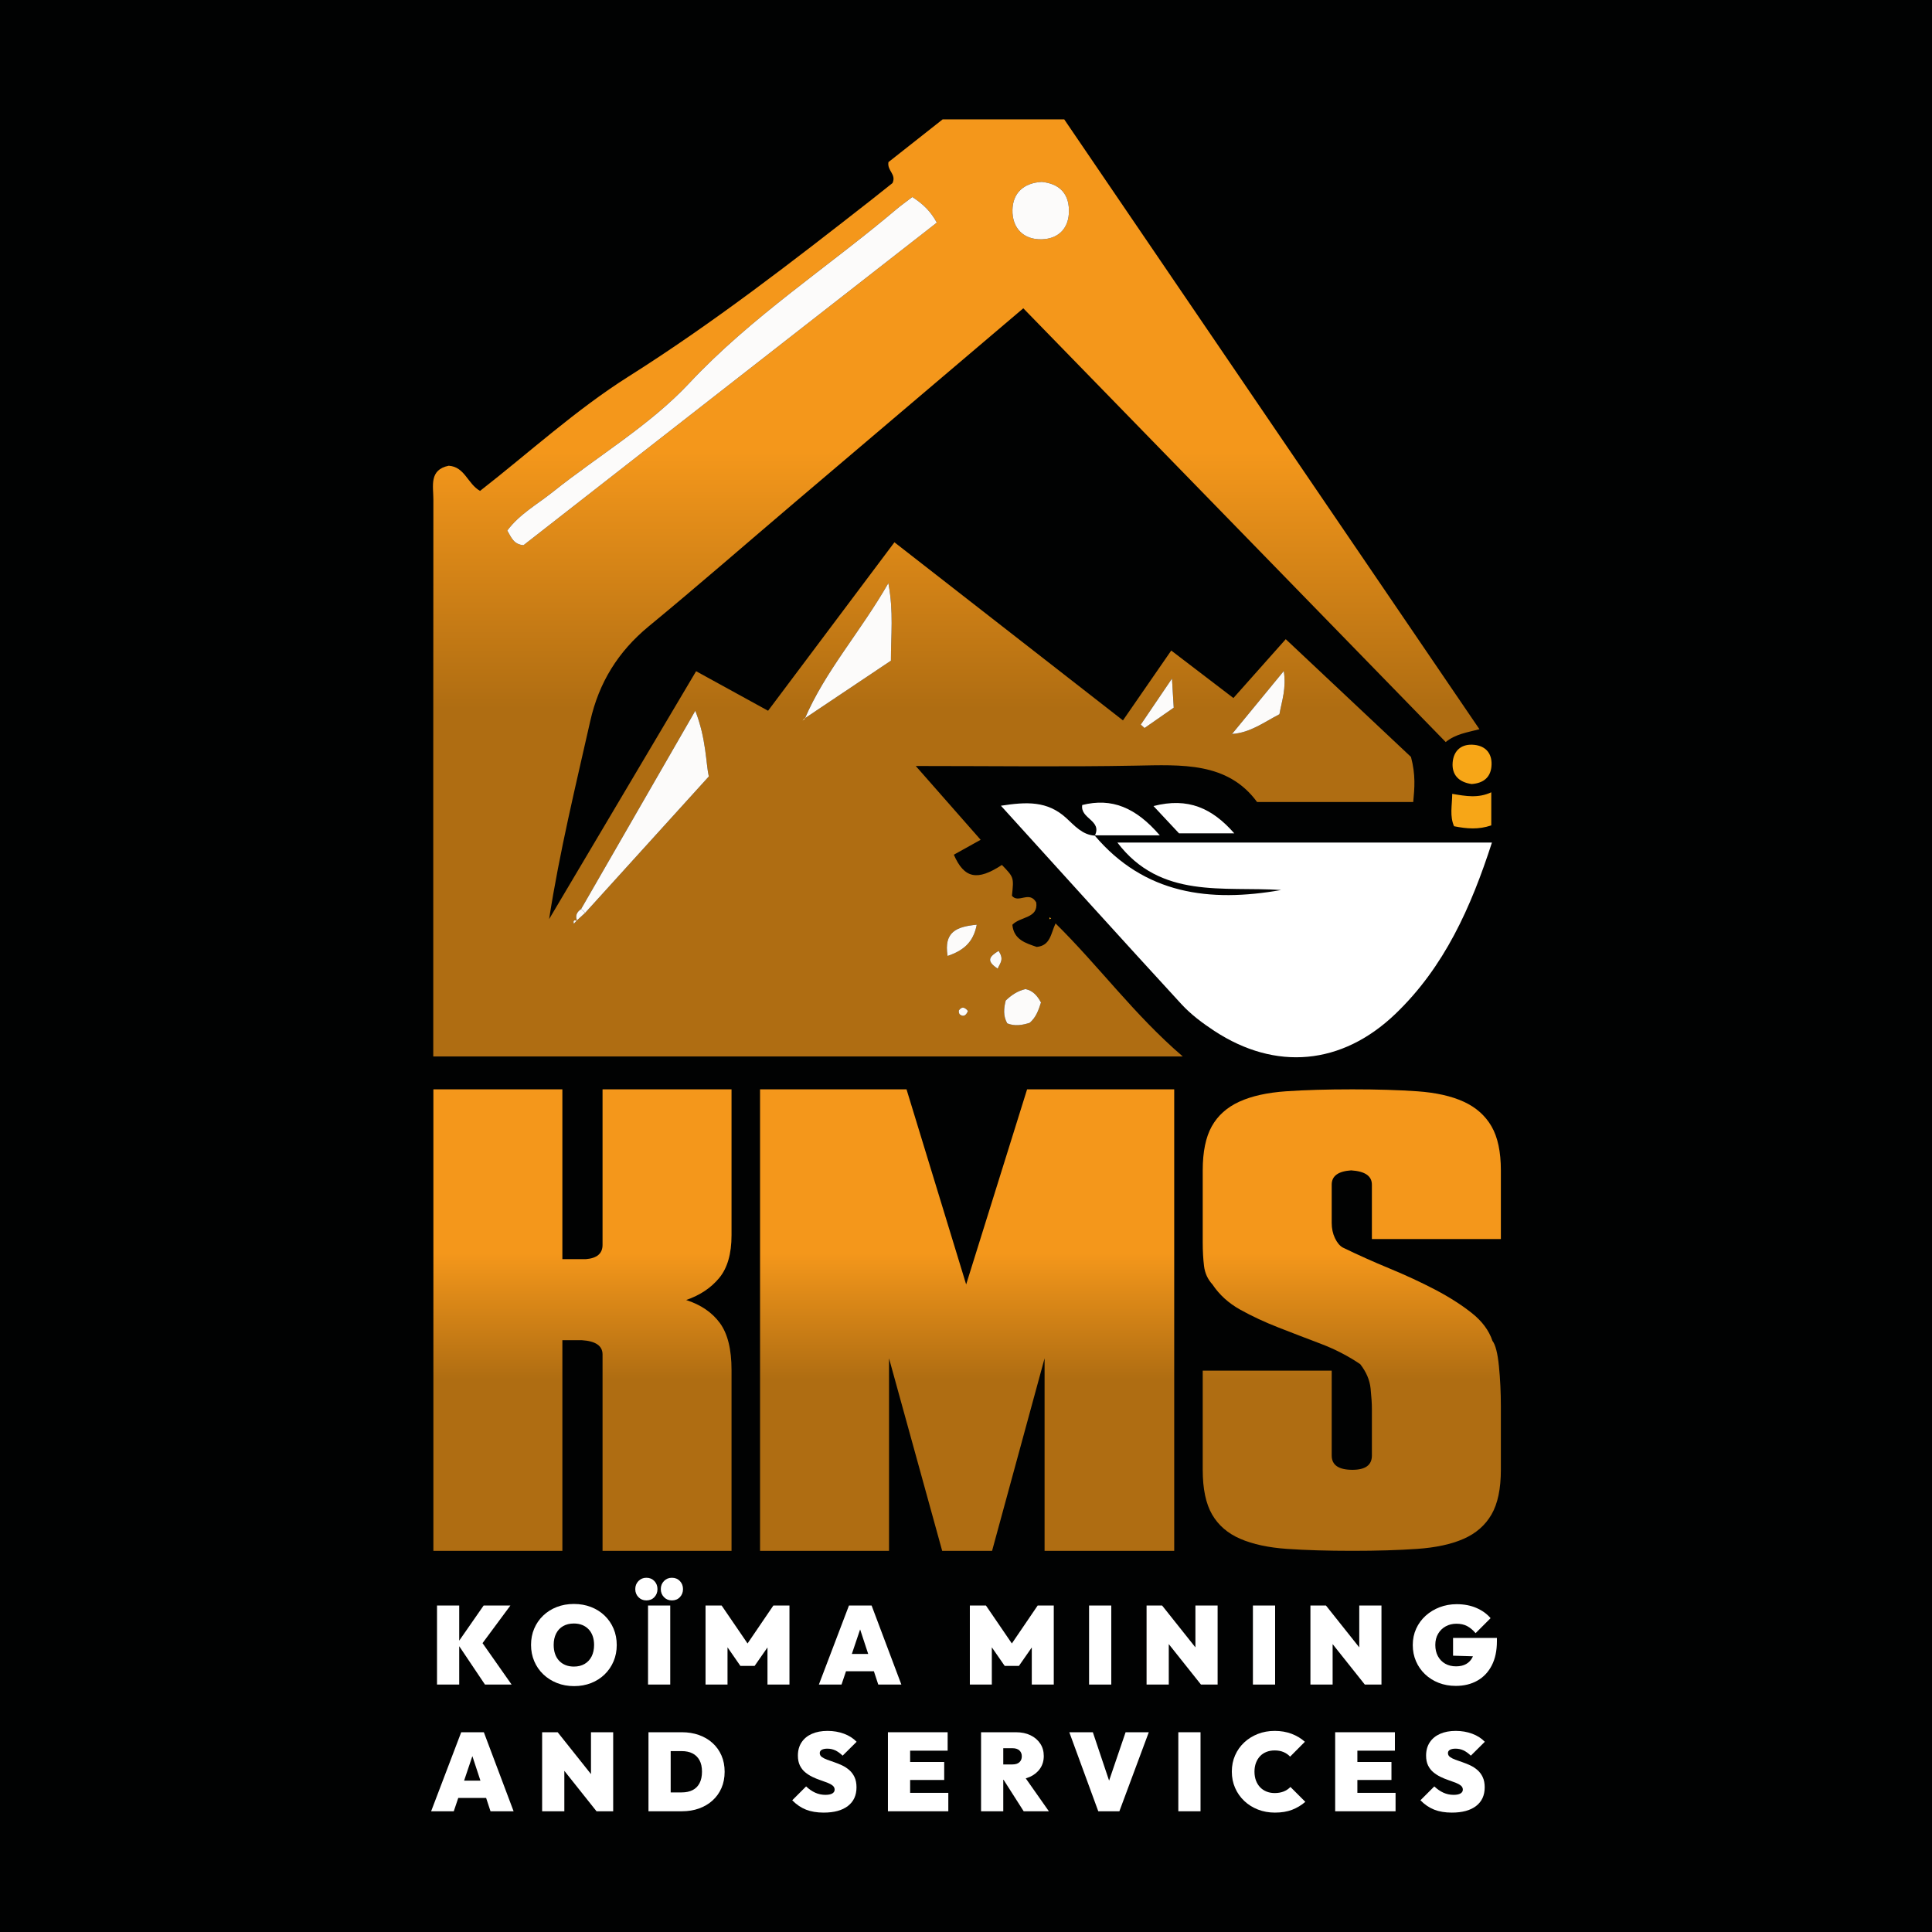 <?xml version="1.0" encoding="utf-8"?>
<!-- Generator: Adobe Illustrator 17.0.0, SVG Export Plug-In . SVG Version: 6.00 Build 0)  -->
<!DOCTYPE svg PUBLIC "-//W3C//DTD SVG 1.1//EN" "http://www.w3.org/Graphics/SVG/1.1/DTD/svg11.dtd">
<svg version="1.1" id="Calque_1" xmlns="http://www.w3.org/2000/svg" xmlns:xlink="http://www.w3.org/1999/xlink" x="0px" y="0px"
	 width="595.28px" height="595.28px" viewBox="0 0 595.28 595.28" enable-background="new 0 0 595.28 595.28" xml:space="preserve">
<rect x="-5.119" y="-2.36" fill="#010202" width="605.517" height="600"/>
<g>
	<g>
		<linearGradient id="SVGID_1_" gradientUnits="userSpaceOnUse" x1="294.618" y1="36.786" x2="294.618" y2="325.511">
			<stop  offset="0.355" style="stop-color:#F4971B"/>
			<stop  offset="0.629" style="stop-color:#AF6D12"/>
		</linearGradient>
		<path fill="url(#SVGID_1_)" d="M133.495,325.511c0-3.199,0-5.62,0-8.042c0-54.522-0.016-109.044,0.034-163.565
			c0.004-4.13-1.382-9.152,4.72-10.403c4.97,0.315,5.803,5.572,9.661,7.754c15.18-11.841,29.552-25.012,45.761-35.25
			c26.156-16.52,50.468-35.377,74.748-54.379c2.341-1.832,4.656-3.695,6.58-5.223c1.252-2.769-1.699-3.71-1.258-6.451
			c5.272-4.158,11.008-8.681,16.696-13.168c12.393,0,24.578,0,37.471,0c42.382,62.249,84.91,124.712,127.931,187.9
			c-3.832,1.007-7.276,1.452-10.398,3.949c-43.457-44.626-86.661-88.991-130.145-133.644c-23.619,20.057-46.82,39.746-70.006,59.452
			c-15.123,12.853-30.075,25.914-45.391,38.529c-9.428,7.766-15.35,17.291-18.036,29.21c-4.537,20.137-9.439,40.19-12.677,61.021
			c14.965-25.237,29.929-50.475,45.294-76.387c7.244,3.978,14.264,7.833,22.176,12.177c12.879-17.17,25.686-34.243,38.932-51.903
			c23.505,18.318,46.568,36.292,70.412,54.875c4.904-7.095,9.611-13.904,14.876-21.522c6.387,4.879,12.508,9.555,19.157,14.635
			c5.641-6.344,11.154-12.545,16.124-18.133c13.465,12.66,26.503,24.919,38.589,36.283c1.479,5.59,1.091,9.561,0.692,13.886
			c-15.925,0-31.326,0-48.115,0c-9.074-12.386-23.232-11.467-37.514-11.202c-21.875,0.407-43.763,0.107-67.651,0.107
			c7.346,8.356,13.466,15.317,19.991,22.738c-3.185,1.772-5.728,3.187-8.261,4.597c3.202,7.32,7.201,8.153,14.815,3.153
			c3.697,3.831,3.697,3.831,3.089,9.49c1.994,2.51,5.343-1.693,7.49,2.067c0.673,4.954-4.899,4.279-7.36,6.878
			c0.441,4.626,4.14,5.657,7.498,6.822c4.245-0.384,4.34-4.114,5.81-7.241c13.414,13.22,24.273,28.186,39.192,40.989
			C286.895,325.511,210.79,325.511,133.495,325.511z M177.726,283.631c0.855-0.786,1.711-1.572,2.566-2.358
			c12.209-13.467,24.419-26.933,38.103-42.027c-0.89-3.883-0.786-11.676-4.162-20.245c-12.181,21.147-23.685,41.119-35.189,61.092
			c-1.33,0.921-1.918,2.087-1.215,3.675c-0.83-0.347-1.329-0.276-1.027,0.851C177.124,284.275,177.425,283.953,177.726,283.631z
			 M379.612,226.151c5.601-0.37,9.917-3.666,14.604-6.084c0.743-4.16,2.167-7.926,1.339-13.319
			c-5.838,7.103-10.938,13.309-16.03,19.508l-0.047,0.247L379.612,226.151z M247.806,221.436
			c8.953-5.992,17.906-11.983,26.702-17.87c-0.015-7.866,0.878-15.005-0.792-23.889c-8.723,15.228-19.5,27.114-25.801,41.876
			c-0.215,0.161-0.43,0.321-0.646,0.482C247.448,221.836,247.627,221.636,247.806,221.436z M281.103,60.705
			c-1.893,1.45-3.446,2.54-4.889,3.76c-21.227,17.948-44.632,33.062-63.91,53.665c-12.096,12.928-27.971,22.263-41.968,33.441
			c-4.784,3.821-10.315,6.869-14.036,11.897c1.233,2.146,1.979,4.277,5.001,4.516c42.306-33.017,84.821-66.197,127.351-99.389
			C286.723,65.061,284.431,62.867,281.103,60.705z M320.98,56.041c-5.676,0.325-8.917,3.505-9.028,8.642
			c-0.121,5.626,3.445,9.247,9.11,9.049c5.18-0.181,8.391-3.487,8.298-8.976C329.267,59.27,326.052,56.555,320.98,56.041z
			 M315.985,304.745c-2.359,0.525-4.333,1.823-6.108,3.529c-0.605,2.389-0.843,4.729,0.469,7.042
			c2.379,0.967,4.679,0.533,6.921-0.167c1.983-1.707,2.749-3.975,3.479-6.27C319.67,306.907,318.38,305.267,315.985,304.745z
			 M361.644,218.05c-0.153-2.547-0.286-4.769-0.538-8.972c-4.117,6.073-6.866,10.129-9.615,14.184
			c0.385,0.352,0.77,0.704,1.154,1.056C355.37,222.42,358.095,220.522,361.644,218.05z M300.955,284.916
			c-6.186,0.595-10.219,2.17-8.987,9.635C296.833,292.879,299.907,290.394,300.955,284.916z M307.673,292.983
			c-2.71,1.702-4.049,2.986-0.265,5.472C308.144,296.683,309.475,295.658,307.673,292.983z M298.244,311.502
			c-1.17-1.461-2.056-1.2-2.754-0.244c-0.188,0.257-0.024,1.099,0.253,1.312C296.717,313.317,297.577,313.122,298.244,311.502z"/>
		<path fill="#FFFFFF" d="M337.243,257.379c15.374,18.2,35.476,20.736,57.51,16.848c-17.811-1.173-37.136,2.9-50.463-14.615
			c38.286,0,76.517,0,115.395,0c-6.428,19.889-14.634,38.347-29.806,52.851c-16.442,15.719-36.828,17.597-55.766,5.15
			c-3.608-2.371-7.18-5.043-10.088-8.206c-18.391-19.999-36.59-40.176-55.628-61.149c7.889-1.213,14.283-1.561,20.154,3.813
			c2.447,2.239,4.918,5.179,8.788,5.404L337.243,257.379z"/>
		<path fill="#FFFFFF" d="M337.339,257.474c2.297-4.74-4.551-5.175-3.886-9.437c9.071-2.276,16.481,0.724,23.896,9.341
			c-7.751,0-13.928,0-20.105,0C337.243,257.379,337.339,257.474,337.339,257.474z"/>
		<path fill="#FFFFFF" d="M355.407,248.358c10.718-2.761,18.114,0.695,24.887,8.399c-5.948,0-11.144,0-17.028,0
			C361.126,254.47,358.611,251.782,355.407,248.358z"/>
		<path fill="#F7A617" d="M459.485,244.12c0,4.236,0,7.153,0,10.19c-3.923,1.357-7.554,1.049-11.471,0.266
			c-1.377-3.175-0.604-6.281-0.558-9.98C451.72,245.32,455.407,245.998,459.485,244.12z"/>
		<path fill="#F7A617" d="M453.438,241.574c-3.982-0.56-6.157-2.859-5.854-6.631c0.305-3.797,2.829-5.865,6.709-5.44
			c3.43,0.376,5.377,2.559,5.281,6.06C459.466,239.508,457.06,241.32,453.438,241.574z"/>
		<polygon fill="#F7A617" points="323.879,282.998 323.326,283.231 323.408,282.626 		"/>
		<path fill="#FCFBFA" d="M281.103,60.705c3.329,2.162,5.62,4.356,7.55,7.89c-42.53,33.192-85.046,66.373-127.351,99.389
			c-3.022-0.239-3.768-2.37-5.001-4.516c3.721-5.028,9.252-8.076,14.036-11.897c13.997-11.178,29.871-20.513,41.968-33.441
			c19.277-20.603,42.683-35.716,63.91-53.665C277.657,63.245,279.209,62.155,281.103,60.705z"/>
		<path fill="#FCFBFA" d="M179.044,280.093c11.504-19.972,23.008-39.944,35.189-61.092c3.376,8.569,3.272,16.363,4.162,20.245
			c-13.684,15.093-25.893,28.56-38.104,42.024C179.874,280.876,179.459,280.484,179.044,280.093z"/>
		<path fill="#FCFBFA" d="M247.921,221.559c6.295-14.768,17.072-26.653,25.795-41.882c1.67,8.884,0.777,16.023,0.792,23.889
			c-8.796,5.887-17.749,11.878-26.702,17.87L247.921,221.559z"/>
		<path fill="#FCFBFA" d="M320.98,56.041c5.072,0.514,8.287,3.229,8.38,8.715c0.093,5.489-3.118,8.796-8.298,8.976
			c-5.665,0.197-9.231-3.423-9.11-9.049C312.062,59.546,315.304,56.365,320.98,56.041z"/>
		<path fill="#FCFBFA" d="M379.516,226.263c5.1-6.206,10.201-12.412,16.039-19.515c0.828,5.393-0.596,9.159-1.339,13.319
			c-4.688,2.418-9.003,5.714-14.604,6.084L379.516,226.263z"/>
		<path fill="#FCFBFA" d="M315.985,304.745c2.395,0.522,3.685,2.161,4.761,4.135c-0.73,2.294-1.496,4.563-3.479,6.27
			c-2.242,0.7-4.542,1.135-6.921,0.167c-1.311-2.313-1.074-4.653-0.469-7.042C311.652,306.568,313.626,305.27,315.985,304.745z"/>
		<path fill="#FCFBFA" d="M361.644,218.05c-3.549,2.472-6.274,4.37-8.999,6.268c-0.385-0.352-0.77-0.704-1.154-1.056
			c2.749-4.055,5.498-8.11,9.615-14.184C361.358,213.281,361.491,215.503,361.644,218.05z"/>
		<path fill="#FCFBFA" d="M300.955,284.916c-1.048,5.478-4.123,7.963-8.987,9.635C290.736,287.086,294.769,285.512,300.955,284.916z
			"/>
		<path fill="#FCFBFA" d="M307.673,292.983c1.802,2.674,0.471,3.7-0.265,5.472C303.624,295.97,304.963,294.685,307.673,292.983z"/>
		<path fill="#FCFBFA" d="M298.244,311.502c-0.667,1.62-1.527,1.815-2.501,1.068c-0.277-0.213-0.44-1.055-0.253-1.312
			C296.188,310.303,297.074,310.041,298.244,311.502z"/>
		<path fill="#FCFBFA" d="M177.835,283.775c-0.709-1.596-0.121-2.762,1.209-3.683c0.415,0.391,0.83,0.783,1.247,1.177
			c-0.854,0.789-1.709,1.575-2.565,2.361L177.835,283.775z"/>
		<path fill="#FCFBFA" d="M247.806,221.436c-0.179,0.2-0.358,0.399-0.538,0.599c0.215-0.161,0.43-0.321,0.649-0.479
			C247.921,221.559,247.806,221.436,247.806,221.436z"/>
		<polygon fill="#FCFBFA" points="379.612,226.151 379.478,226.504 379.521,226.26 		"/>
		<path fill="#FCFBFA" d="M177.726,283.631c-0.301,0.322-0.602,0.644-0.923,0.988c-0.302-1.127,0.197-1.198,1.03-0.847
			C177.835,283.775,177.726,283.631,177.726,283.631z"/>
	</g>
	<g>
		<linearGradient id="SVGID_2_" gradientUnits="userSpaceOnUse" x1="179.464" y1="335.648" x2="179.464" y2="477.837">
			<stop  offset="0.355" style="stop-color:#F4971B"/>
			<stop  offset="0.629" style="stop-color:#AF6D12"/>
		</linearGradient>
		<path fill="url(#SVGID_2_)" d="M185.654,383.577v-47.929h39.742v44.933c0,5.726-1.266,10.12-3.794,13.181
			c-2.531,3.064-5.926,5.327-10.184,6.79c4.524,1.467,7.988,3.829,10.384,7.089c2.396,3.264,3.595,8.088,3.595,14.479v55.717
			h-39.742v-60.511c0-2.662-2.13-4.125-6.39-4.393h-5.99v64.904h-39.742V335.648h39.742v52.323h7.189
			C183.922,387.704,185.654,386.241,185.654,383.577z"/>
		<linearGradient id="SVGID_3_" gradientUnits="userSpaceOnUse" x1="297.989" y1="335.648" x2="297.989" y2="477.837">
			<stop  offset="0.355" style="stop-color:#F4971B"/>
			<stop  offset="0.629" style="stop-color:#AF6D12"/>
		</linearGradient>
		<path fill="url(#SVGID_3_)" d="M273.925,418.525v59.312h-39.742V335.648h45.133l18.372,60.111l18.773-60.111h45.332v142.189
			h-39.941v-59.312l-16.176,59.312h-15.377L273.925,418.525z"/>
		<linearGradient id="SVGID_4_" gradientUnits="userSpaceOnUse" x1="416.512" y1="335.648" x2="416.512" y2="477.837">
			<stop  offset="0.355" style="stop-color:#F4971B"/>
			<stop  offset="0.629" style="stop-color:#AF6D12"/>
		</linearGradient>
		<path fill="url(#SVGID_4_)" d="M410.322,448.48c0,2.93,2.127,4.394,6.39,4.394c3.994,0,5.99-1.464,5.99-4.394v-14.378
			c0-1.598-0.134-3.694-0.4-6.291c-0.267-2.596-1.332-5.092-3.195-7.489c-3.728-2.527-7.788-4.624-12.182-6.291
			c-4.392-1.663-8.721-3.326-12.98-4.992c-4.263-1.664-8.188-3.495-11.783-5.492s-6.459-4.593-8.588-7.788
			c-1.466-1.598-2.331-3.495-2.596-5.692c-0.269-2.197-0.4-4.625-0.4-7.29v-22.167c0-5.723,0.93-10.25,2.795-13.58
			c1.863-3.326,4.693-5.857,8.488-7.589c3.794-1.729,8.588-2.796,14.378-3.196c5.792-0.399,12.612-0.599,20.47-0.599
			c7.589,0,14.245,0.2,19.971,0.599c5.723,0.4,10.484,1.467,14.278,3.196c3.794,1.732,6.656,4.262,8.588,7.589
			c1.929,3.329,2.895,7.857,2.895,13.58v21.169h-39.742v-16.775c0-2.662-2.13-4.126-6.39-4.394c-3.994,0.268-5.99,1.732-5.99,4.394
			v11.782c0,1.732,0.33,3.296,0.997,4.693c0.665,1.398,1.465,2.365,2.397,2.895c4.658,2.266,9.485,4.428,14.478,6.491
			c4.993,2.065,9.651,4.228,13.979,6.491c4.325,2.265,8.088,4.662,11.283,7.189c3.197,2.53,5.323,5.392,6.392,8.588
			c0.93,1.198,1.597,3.794,1.996,7.788c0.4,3.993,0.599,8.122,0.599,12.381v19.571c0,5.86-0.967,10.453-2.895,13.78
			c-1.932,3.329-4.793,5.825-8.588,7.489c-3.794,1.666-8.555,2.696-14.278,3.095c-5.726,0.4-12.382,0.599-19.971,0.599
			c-7.722,0-14.447-0.2-20.17-0.599c-5.726-0.399-10.518-1.429-14.378-3.095c-3.864-1.664-6.759-4.159-8.688-7.489
			c-1.932-3.326-2.895-7.92-2.895-13.78v-30.555h39.742V448.48z"/>
	</g>
	<g>
		<path fill="#FFFFFF" d="M134.65,519.04v-24.353h6.841v24.353H134.65z M149.426,519.04l-8.517-12.69l8.106-11.663h8.243
			l-9.371,12.655v-2.189l9.748,13.887H149.426z"/>
		<path fill="#FFFFFF" d="M176.892,519.519c-1.915,0-3.677-0.32-5.284-0.958s-3.01-1.528-4.207-2.668
			c-1.196-1.14-2.126-2.485-2.787-4.036c-0.662-1.551-0.993-3.227-0.993-5.028c0-1.824,0.325-3.5,0.975-5.028
			c0.651-1.528,1.568-2.861,2.754-4.002c1.186-1.14,2.582-2.023,4.191-2.651c1.607-0.627,3.368-0.941,5.284-0.941
			c1.915,0,3.677,0.314,5.284,0.941c1.607,0.627,3.004,1.511,4.189,2.651c1.186,1.141,2.104,2.48,2.754,4.019
			c0.649,1.539,0.975,3.221,0.975,5.045c0,1.802-0.325,3.472-0.975,5.011c-0.649,1.539-1.568,2.885-2.754,4.036
			c-1.186,1.152-2.577,2.041-4.173,2.668C180.528,519.205,178.784,519.519,176.892,519.519z M176.824,513.499
			c1.276,0,2.382-0.273,3.317-0.821c0.935-0.547,1.653-1.322,2.155-2.326c0.5-1.003,0.752-2.177,0.752-3.523
			c0-1.003-0.143-1.909-0.428-2.719c-0.285-0.809-0.701-1.505-1.248-2.086c-0.548-0.581-1.203-1.026-1.967-1.334
			c-0.764-0.308-1.625-0.462-2.582-0.462c-1.277,0-2.383,0.268-3.318,0.804c-0.935,0.536-1.654,1.299-2.154,2.291
			c-0.502,0.992-0.753,2.161-0.753,3.506c0,1.026,0.143,1.95,0.428,2.77c0.285,0.821,0.702,1.522,1.249,2.104
			c0.547,0.581,1.202,1.027,1.966,1.334C175.004,513.345,175.866,513.499,176.824,513.499z"/>
		<path fill="#FFFFFF" d="M199.158,493.114c-0.981,0-1.796-0.336-2.445-1.009c-0.651-0.672-0.976-1.499-0.976-2.48
			c0-0.98,0.325-1.807,0.976-2.48c0.649-0.673,1.464-1.009,2.445-1.009c1.003,0,1.824,0.337,2.463,1.009
			c0.637,0.673,0.958,1.5,0.958,2.48c0,0.981-0.321,1.808-0.958,2.48C200.982,492.778,200.161,493.114,199.158,493.114z
			 M199.671,519.04v-24.353h6.841v24.353H199.671z M207.024,493.114c-0.981,0-1.796-0.336-2.445-1.009
			c-0.649-0.672-0.975-1.499-0.975-2.48c0-0.98,0.325-1.807,0.975-2.48c0.649-0.673,1.464-1.009,2.445-1.009
			c1.003,0,1.824,0.337,2.463,1.009c0.639,0.673,0.958,1.5,0.958,2.48c0,0.981-0.319,1.808-0.958,2.48
			C208.848,492.778,208.027,493.114,207.024,493.114z"/>
		<path fill="#FFFFFF" d="M217.388,519.04v-24.353h4.959l9.064,13.271h-2.154l9.029-13.271h4.959v24.353h-6.773v-13.134l0.993,0.273
			l-4.959,7.115h-4.379l-4.925-7.115l0.957-0.273v13.134H217.388z"/>
		<path fill="#FFFFFF" d="M252.309,519.04l9.27-24.353h6.976l9.168,24.353h-7.115l-6.807-20.693h2.463l-6.978,20.693H252.309z
			 M258.329,514.936V509.6h13.613v5.336H258.329z"/>
		<path fill="#FFFFFF" d="M298.826,519.04v-24.353h4.959l9.064,13.271h-2.154l9.029-13.271h4.959v24.353h-6.773v-13.134l0.993,0.273
			l-4.959,7.115h-4.379l-4.925-7.115l0.957-0.273v13.134H298.826z"/>
		<path fill="#FFFFFF" d="M335.561,519.04v-24.353h6.841v24.353H335.561z"/>
		<path fill="#FFFFFF" d="M353.277,519.04v-24.353h4.788l2.053,5.131v19.222H353.277z M370.036,519.04l-14.126-17.752l2.154-6.601
			l14.127,17.752L370.036,519.04z M370.036,519.04l-1.71-5.404v-18.949h6.841v24.353H370.036z"/>
		<path fill="#FFFFFF" d="M386.044,519.04v-24.353h6.841v24.353H386.044z"/>
		<path fill="#FFFFFF" d="M403.762,519.04v-24.353h4.788l2.053,5.131v19.222H403.762z M420.521,519.04l-14.126-17.752l2.154-6.601
			l14.127,17.752L420.521,519.04z M420.521,519.04l-1.71-5.404v-18.949h6.841v24.353H420.521z"/>
		<path fill="#FFFFFF" d="M448.534,519.451c-1.892,0-3.642-0.314-5.25-0.941c-1.607-0.627-3.01-1.51-4.207-2.651
			c-1.196-1.14-2.126-2.474-2.787-4.002c-0.663-1.528-0.993-3.193-0.993-4.994c0-1.824,0.348-3.5,1.044-5.028
			c0.695-1.528,1.663-2.856,2.907-3.984c1.243-1.129,2.685-2.007,4.326-2.634c1.642-0.627,3.397-0.941,5.268-0.941
			c2.257,0,4.28,0.388,6.071,1.163c1.79,0.776,3.243,1.825,4.361,3.147l-4.617,4.617c-0.845-0.98-1.722-1.71-2.634-2.189
			c-0.912-0.479-2.007-0.718-3.283-0.718c-1.209,0-2.304,0.269-3.284,0.804c-0.981,0.536-1.761,1.294-2.343,2.274
			c-0.581,0.981-0.872,2.133-0.872,3.455c0,1.323,0.267,2.48,0.803,3.471s1.283,1.762,2.24,2.309c0.958,0.547,2.076,0.82,3.352,0.82
			c1.232,0,2.269-0.239,3.113-0.718c0.842-0.479,1.487-1.163,1.933-2.052c0.444-0.889,0.666-1.938,0.666-3.147l4.686,2.976
			l-11.322-0.342v-5.473h13.511v1.026c0,2.919-0.53,5.405-1.591,7.457c-1.059,2.052-2.543,3.615-4.446,4.686
			C453.283,518.915,451.066,519.451,448.534,519.451z"/>
		<path fill="#FFFFFF" d="M132.836,558.084l9.27-24.353h6.976l9.168,24.353h-7.115l-6.807-20.693h2.463l-6.978,20.693H132.836z
			 M138.856,553.98v-5.336h13.613v5.336H138.856z"/>
		<path fill="#FFFFFF" d="M167.04,558.084v-24.353h4.788l2.053,5.131v19.222H167.04z M183.799,558.084l-14.125-17.752l2.154-6.601
			l14.127,17.752L183.799,558.084z M183.799,558.084l-1.71-5.404v-18.949h6.841v24.353H183.799z"/>
		<path fill="#FFFFFF" d="M199.807,558.084v-24.353h6.841v24.353H199.807z M204.39,558.084v-5.815h5.678
			c1.277,0,2.383-0.234,3.318-0.701c0.934-0.467,1.653-1.18,2.154-2.138c0.502-0.958,0.753-2.143,0.753-3.557
			c0-1.414-0.256-2.587-0.77-3.523c-0.514-0.935-1.231-1.636-2.155-2.104c-0.923-0.467-2.023-0.701-3.301-0.701h-6.02v-5.815h6.02
			c1.916,0,3.677,0.285,5.284,0.855c1.609,0.57,3.005,1.391,4.191,2.463c1.186,1.072,2.103,2.354,2.754,3.848
			c0.649,1.494,0.975,3.163,0.975,5.01c0,1.847-0.325,3.518-0.975,5.011c-0.651,1.494-1.568,2.776-2.754,3.848
			c-1.186,1.072-2.577,1.893-4.173,2.463c-1.597,0.57-3.341,0.855-5.233,0.855H204.39z"/>
		<path fill="#FFFFFF" d="M253.779,558.494c-2.076,0-3.882-0.303-5.421-0.906c-1.539-0.604-2.959-1.568-4.258-2.891l4.275-4.275
			c0.89,0.844,1.824,1.488,2.805,1.933c0.981,0.444,2.029,0.667,3.147,0.667c0.935,0,1.642-0.142,2.121-0.428
			c0.479-0.285,0.718-0.678,0.718-1.18c0-0.502-0.205-0.918-0.616-1.249c-0.41-0.33-0.952-0.627-1.624-0.889
			c-0.673-0.262-1.414-0.53-2.223-0.804c-0.81-0.273-1.613-0.604-2.412-0.992c-0.798-0.387-1.533-0.86-2.207-1.419
			c-0.672-0.559-1.214-1.254-1.624-2.086c-0.411-0.832-0.616-1.852-0.616-3.062c0-1.573,0.377-2.929,1.13-4.07
			c0.752-1.14,1.812-2.012,3.18-2.617c1.368-0.604,2.976-0.906,4.823-0.906c1.824,0,3.516,0.291,5.078,0.872
			c1.562,0.581,2.856,1.408,3.883,2.48l-4.31,4.276c-0.753-0.73-1.505-1.271-2.258-1.625c-0.752-0.353-1.573-0.53-2.463-0.53
			c-0.707,0-1.271,0.114-1.693,0.342c-0.422,0.228-0.633,0.57-0.633,1.026c0,0.479,0.206,0.872,0.616,1.18
			c0.41,0.308,0.952,0.587,1.625,0.838c0.672,0.251,1.413,0.513,2.222,0.786c0.809,0.273,1.613,0.599,2.412,0.975
			c0.798,0.377,1.534,0.856,2.207,1.437c0.672,0.581,1.214,1.305,1.624,2.172c0.411,0.867,0.616,1.915,0.616,3.147
			c0,2.485-0.884,4.407-2.651,5.763C259.486,557.816,256.994,558.494,253.779,558.494z"/>
		<path fill="#FFFFFF" d="M273.584,558.084v-24.353h6.841v24.353H273.584z M279.124,539.409v-5.678h12.86v5.678H279.124z
			 M279.124,548.438v-5.541h11.8v5.541H279.124z M279.124,558.084v-5.678h13.066v5.678H279.124z"/>
		<path fill="#FFFFFF" d="M302.28,558.084v-24.353h6.841v24.353H302.28z M307.821,548.37v-4.72h4.138
			c0.935,0,1.648-0.228,2.138-0.684c0.491-0.456,0.736-1.06,0.736-1.813s-0.245-1.356-0.736-1.813
			c-0.49-0.456-1.202-0.684-2.138-0.684h-4.138v-4.925h5.233c1.687,0,3.169,0.308,4.447,0.923c1.276,0.615,2.279,1.471,3.01,2.565
			c0.729,1.094,1.094,2.372,1.094,3.831c0,1.46-0.371,2.736-1.112,3.831s-1.773,1.95-3.094,2.565
			c-1.324,0.615-2.886,0.923-4.686,0.923H307.821z M315.414,558.084l-6.636-10.398l6.157-1.334l8.243,11.732H315.414z"/>
		<path fill="#FFFFFF" d="M338.398,558.084l-8.927-24.353h7.252l6.601,19.667h-3.216l6.705-19.667h7.148l-9.064,24.353H338.398z"/>
		<path fill="#FFFFFF" d="M363.06,558.084v-24.353h6.841v24.353H363.06z"/>
		<path fill="#FFFFFF" d="M392.816,558.494c-1.87,0-3.608-0.314-5.216-0.941c-1.607-0.627-3.016-1.51-4.224-2.651
			c-1.208-1.14-2.15-2.48-2.822-4.019c-0.673-1.539-1.009-3.209-1.009-5.011c0-1.824,0.336-3.5,1.009-5.028
			c0.672-1.528,1.607-2.85,2.805-3.968c1.197-1.117,2.594-1.989,4.189-2.617c1.597-0.627,3.329-0.941,5.2-0.941
			c1.892,0,3.625,0.297,5.199,0.889c1.573,0.593,2.942,1.414,4.105,2.462l-4.549,4.584c-0.548-0.593-1.214-1.06-2.002-1.402
			c-0.786-0.342-1.704-0.514-2.752-0.514c-0.913,0-1.75,0.149-2.514,0.445c-0.765,0.297-1.419,0.73-1.967,1.299
			c-0.547,0.571-0.975,1.261-1.282,2.07c-0.309,0.81-0.462,1.716-0.462,2.719c0,1.026,0.154,1.945,0.462,2.754
			c0.307,0.81,0.735,1.5,1.282,2.069c0.548,0.57,1.202,1.009,1.967,1.317c0.764,0.308,1.601,0.462,2.514,0.462
			c1.026,0,1.943-0.159,2.752-0.478c0.81-0.319,1.511-0.787,2.104-1.402l4.583,4.583c-1.208,1.049-2.564,1.864-4.07,2.446
			C396.612,558.204,394.845,558.494,392.816,558.494z"/>
		<path fill="#FFFFFF" d="M411.388,558.084v-24.353h6.841v24.353H411.388z M416.929,539.409v-5.678h12.86v5.678H416.929z
			 M416.929,548.438v-5.541h11.8v5.541H416.929z M416.929,558.084v-5.678h13.066v5.678H416.929z"/>
		<path fill="#FFFFFF" d="M447.336,558.494c-2.076,0-3.882-0.303-5.421-0.906c-1.539-0.604-2.959-1.568-4.258-2.891l4.275-4.275
			c0.89,0.844,1.824,1.488,2.805,1.933c0.981,0.444,2.029,0.667,3.147,0.667c0.935,0,1.642-0.142,2.121-0.428
			c0.479-0.285,0.718-0.678,0.718-1.18c0-0.502-0.205-0.918-0.616-1.249c-0.41-0.33-0.952-0.627-1.624-0.889
			c-0.673-0.262-1.414-0.53-2.223-0.804c-0.81-0.273-1.613-0.604-2.412-0.992c-0.798-0.387-1.533-0.86-2.207-1.419
			c-0.672-0.559-1.214-1.254-1.624-2.086c-0.411-0.832-0.616-1.852-0.616-3.062c0-1.573,0.377-2.929,1.13-4.07
			c0.752-1.14,1.812-2.012,3.18-2.617c1.368-0.604,2.976-0.906,4.823-0.906c1.824,0,3.516,0.291,5.078,0.872
			c1.562,0.581,2.856,1.408,3.883,2.48l-4.31,4.276c-0.753-0.73-1.505-1.271-2.258-1.625c-0.752-0.353-1.573-0.53-2.463-0.53
			c-0.707,0-1.271,0.114-1.693,0.342c-0.422,0.228-0.633,0.57-0.633,1.026c0,0.479,0.206,0.872,0.616,1.18
			c0.41,0.308,0.952,0.587,1.625,0.838c0.672,0.251,1.413,0.513,2.222,0.786c0.809,0.273,1.613,0.599,2.412,0.975
			c0.798,0.377,1.534,0.856,2.207,1.437c0.672,0.581,1.214,1.305,1.624,2.172c0.411,0.867,0.616,1.915,0.616,3.147
			c0,2.485-0.884,4.407-2.651,5.763C453.042,557.816,450.551,558.494,447.336,558.494z"/>
	</g>
</g>
</svg>

